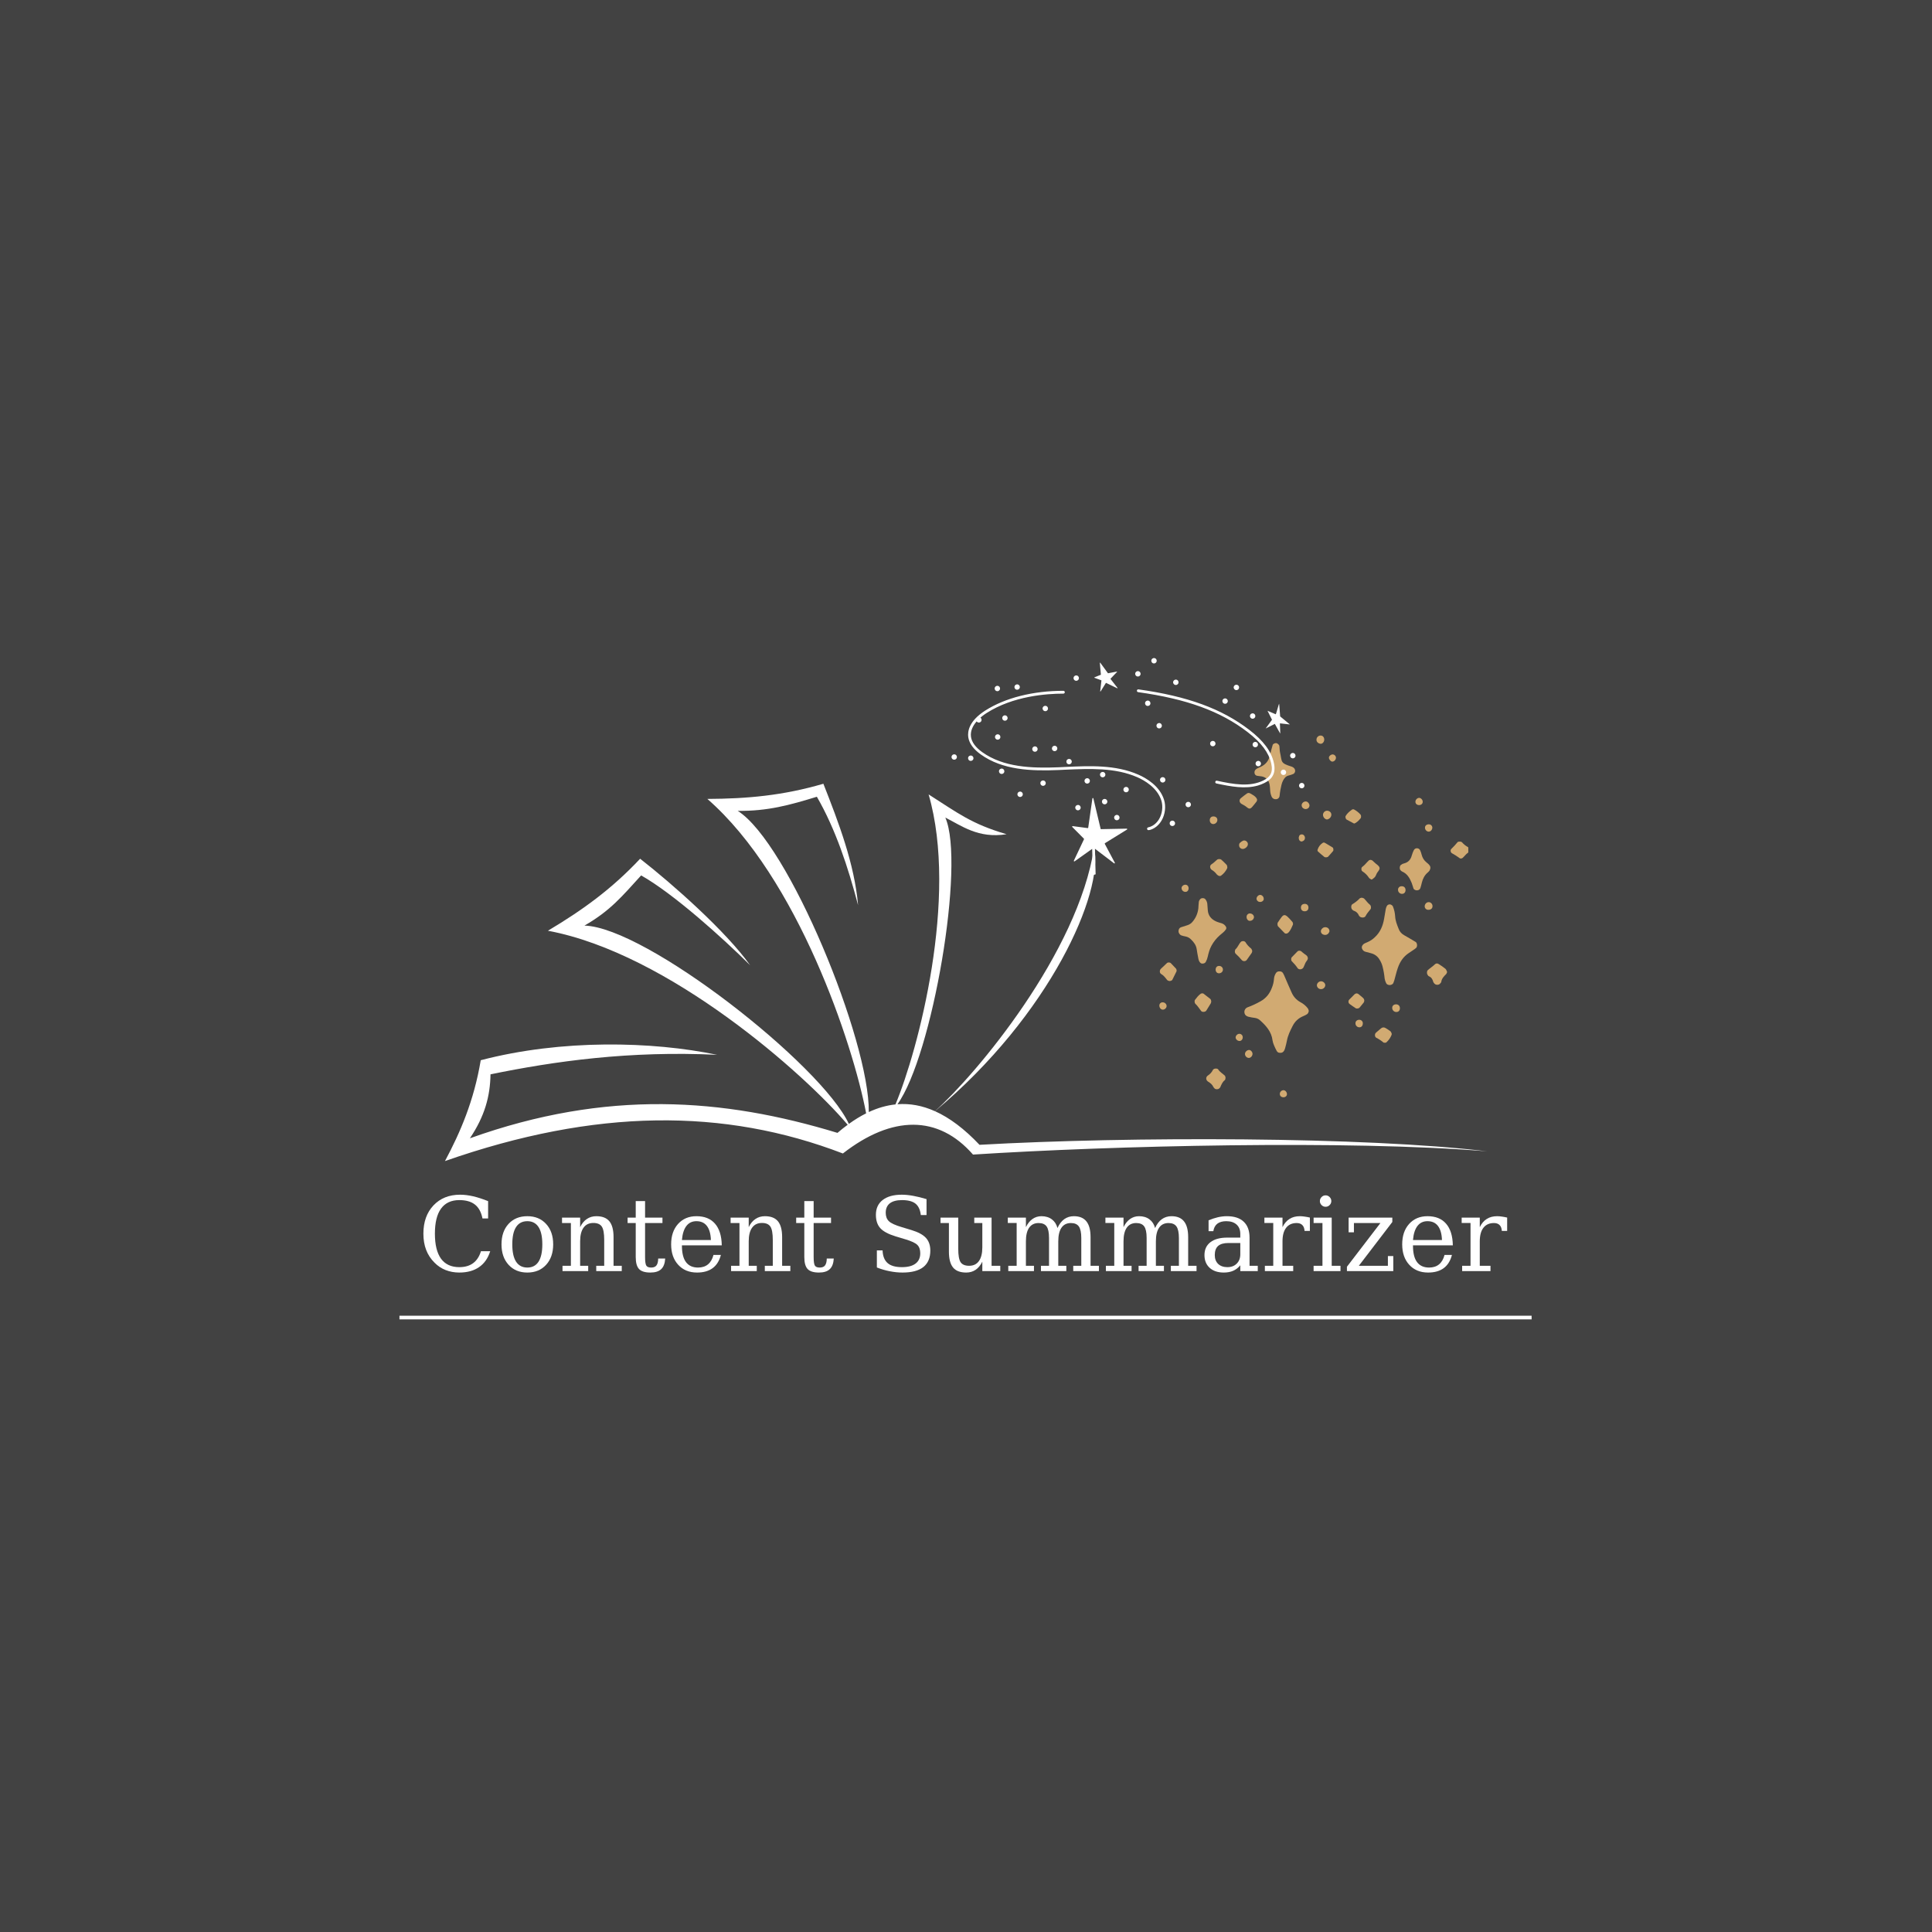 <svg xmlns="http://www.w3.org/2000/svg" xmlns:xlink="http://www.w3.org/1999/xlink" width="500" zoomAndPan="magnify" viewBox="0 0 375 375" height="500" preserveAspectRatio="xMidYMid meet" version="1.0"><defs><g/><clipPath id="ff45c58b0f"><path d="M 86.371 152.082 L 288.871 152.082 L 288.871 225.582 L 86.371 225.582 Z M 86.371 152.082 " clip-rule="nonzero"/></clipPath><clipPath id="702be6e1e2"><path d="M 281 163 L 284.996 163 L 284.996 167 L 281 167 Z M 281 163 " clip-rule="nonzero"/></clipPath><clipPath id="82da109f7e"><path d="M 255 142.758 L 258 142.758 L 258 145 L 255 145 Z M 255 142.758 " clip-rule="nonzero"/></clipPath><clipPath id="e9bb934889"><path d="M 184 127 L 254 127 L 254 176 L 184 176 Z M 184 127 " clip-rule="nonzero"/></clipPath><clipPath id="4f2decf99b"><path d="M 181.66 136.465 L 244.375 118.465 L 255.551 157.391 L 192.832 175.395 Z M 181.66 136.465 " clip-rule="nonzero"/></clipPath><clipPath id="2d2ad253c9"><path d="M 244.039 118.559 L 181.32 136.562 L 197.875 194.234 L 260.594 176.23 Z M 244.039 118.559 " clip-rule="nonzero"/></clipPath><clipPath id="787ba293d2"><path d="M 77.535 255.34 L 297.285 255.34 L 297.285 256.09 L 77.535 256.09 Z M 77.535 255.34 " clip-rule="nonzero"/></clipPath></defs><rect x="-37.5" width="450" fill="#ffffff" y="-37.5" height="450" fill-opacity="1"/><rect x="-37.5" width="450" fill="#424242" y="-37.5" height="450" fill-opacity="1"/><g clip-path="url(#ff45c58b0f)"><path fill="#ffffff" d="M 190.121 222.207 C 187.18 219.098 184.309 216.953 181.484 215.684 C 203.867 196.957 214.285 173.23 212.371 164.484 C 209.242 184.945 189.531 208.492 181.469 215.68 C 179.02 214.582 176.598 214.148 174.195 214.332 C 180.953 204.973 187.387 167.629 183.488 158.691 C 186.613 160.254 189.871 162.805 195.375 161.922 C 188.559 159.918 185.996 157.859 180.242 154.195 C 186.043 174.18 178.223 203.844 173.809 214.367 C 172.078 214.551 170.355 215.047 168.633 215.848 C 168.801 202.012 153.039 163.566 143.188 157.387 C 149.012 157.457 153.289 156.262 158.551 154.648 C 162.164 160.895 164.621 168.328 166.551 175.695 C 165.848 167.645 162.762 159.613 159.816 152.125 C 152.027 154.406 145.082 155.035 137.297 155.07 C 154.863 170.395 165.586 202.758 168.117 216.098 C 167 216.656 165.883 217.34 164.766 218.148 C 159.398 206.637 125.418 179.988 113.441 179.656 C 118.492 176.758 120.734 173.98 124.445 169.918 C 130.727 173.461 140.199 181.988 145.602 187.352 C 140.91 180.773 130.594 171.633 124.25 166.68 C 118.699 172.598 113.039 176.668 106.348 180.656 C 129.836 185.039 156.227 208.5 164.535 218.316 C 163.875 218.801 163.215 219.32 162.551 219.891 C 140.418 213.148 117.832 211.41 91.207 220.941 C 94.082 216.664 95.137 212.805 95.207 208.527 C 107.691 205.965 122.211 203.93 139.191 204.738 C 126.59 202.105 109 201.688 93.312 205.789 C 91.996 213.648 89.367 219.75 86.367 225.363 C 115.598 215.129 140.547 215.043 163.602 223.891 C 173.145 216.453 182.125 216.383 188.859 224.102 C 215.938 222.371 261.535 221.25 288.613 223.469 C 265.031 220.629 219.312 220.559 190.121 222.207 Z M 190.121 222.207 " fill-opacity="1" fill-rule="evenodd"/></g><path fill="#d1aa72" d="M 254.035 196.207 C 253.988 196.5 253.895 196.73 253.672 196.871 C 253.465 197.004 253.242 197.117 253.012 197.211 C 252.039 197.598 251.324 198.262 250.867 199.203 C 250.41 200.094 249.977 200.988 249.793 201.988 C 249.703 202.477 249.57 202.957 249.441 203.441 C 249.398 203.625 249.328 203.797 249.23 203.957 C 249.051 204.254 248.785 204.387 248.441 204.355 C 248.168 204.355 247.957 204.238 247.816 204.004 C 247.605 203.621 247.418 203.227 247.258 202.824 C 247.133 202.535 247.047 202.234 246.996 201.926 C 246.793 200.25 245.75 199.105 244.578 198.043 C 244.293 197.785 243.957 197.629 243.574 197.578 C 243.145 197.523 242.715 197.445 242.293 197.344 C 241.918 197.242 241.621 197.012 241.551 196.59 C 241.508 196.367 241.543 196.152 241.652 195.953 C 241.762 195.758 241.922 195.613 242.133 195.527 C 243.012 195.203 243.859 194.812 244.676 194.348 C 245.773 193.738 246.473 192.824 246.891 191.676 C 247.105 191.148 247.234 190.598 247.277 190.031 C 247.301 189.652 247.41 189.297 247.602 188.965 C 247.766 188.656 248.023 188.516 248.375 188.543 C 248.645 188.531 248.859 188.637 249.016 188.859 C 249.172 189.129 249.305 189.41 249.418 189.699 C 249.844 190.672 250.246 191.652 250.691 192.617 C 251.051 193.453 251.629 194.09 252.422 194.527 C 252.984 194.82 253.461 195.219 253.848 195.723 C 253.953 195.867 253.984 196.062 254.035 196.207 Z M 254.035 196.207 " fill-opacity="1" fill-rule="nonzero"/><path fill="#d1aa72" d="M 269.684 191.199 C 269.402 191.164 269.16 191.066 269.051 190.828 C 268.906 190.551 268.812 190.254 268.762 189.945 C 268.684 189.137 268.543 188.336 268.34 187.547 C 268.227 187.125 268.055 186.727 267.824 186.352 C 267.441 185.656 266.863 185.211 266.094 185.016 C 265.734 184.914 265.371 184.824 265.008 184.727 C 264.758 184.652 264.57 184.5 264.441 184.273 C 264.352 184.141 264.312 183.992 264.324 183.832 C 264.336 183.672 264.398 183.535 264.508 183.414 C 264.586 183.316 264.676 183.234 264.781 183.164 C 265 183.047 265.23 182.953 265.461 182.855 C 265.98 182.629 266.441 182.316 266.848 181.922 C 267.918 180.938 268.422 179.695 268.66 178.305 C 268.762 177.688 268.859 177.07 268.973 176.457 C 269.008 176.273 269.066 176.098 269.148 175.926 C 269.266 175.676 269.461 175.547 269.738 175.535 C 269.926 175.516 270.273 175.734 270.348 175.902 C 270.613 176.543 270.762 177.211 270.801 177.902 C 270.852 178.738 271.156 179.48 271.457 180.238 C 271.648 180.793 272.004 181.215 272.512 181.504 C 273.277 181.93 274.023 182.383 274.773 182.828 C 275.102 183.023 275.148 183.762 274.855 184.004 C 274.762 184.086 274.664 184.164 274.562 184.234 C 274.203 184.48 273.84 184.727 273.477 184.965 C 272.375 185.68 271.707 186.715 271.297 187.93 C 271.035 188.695 270.859 189.492 270.637 190.273 C 270.586 190.453 270.52 190.621 270.449 190.801 C 270.355 191.043 270 191.219 269.684 191.199 Z M 269.684 191.199 " fill-opacity="1" fill-rule="nonzero"/><path fill="#d1aa72" d="M 233.242 187.023 C 233.047 186.988 232.84 186.766 232.715 186.469 C 232.648 186.293 232.602 186.113 232.574 185.93 C 232.473 185.379 232.359 184.832 232.285 184.277 C 232.18 183.488 231.75 182.898 231.199 182.367 C 230.891 182.039 230.512 181.836 230.07 181.758 C 229.824 181.715 229.586 181.656 229.348 181.578 C 229.164 181.516 229.02 181.406 228.91 181.25 C 228.801 181.09 228.746 180.914 228.75 180.723 C 228.75 180.383 228.938 180.074 229.219 179.984 C 229.633 179.848 230.047 179.719 230.465 179.586 C 230.895 179.453 231.246 179.207 231.523 178.852 C 232.133 178.105 232.488 177.258 232.598 176.305 C 232.641 175.871 232.633 175.43 232.695 175.004 C 232.742 174.816 232.828 174.656 232.961 174.52 C 233.184 174.25 233.758 174.273 233.961 174.543 C 234.164 174.793 234.289 175.074 234.332 175.391 C 234.379 175.824 234.398 176.258 234.434 176.695 C 234.516 177.73 235.102 178.41 236.008 178.832 C 236.398 179.016 236.828 179.109 237.242 179.254 C 237.539 179.375 237.773 179.574 237.941 179.852 C 238.047 180.02 238.055 180.191 237.965 180.371 C 237.656 180.855 237.18 181.172 236.762 181.539 C 236.102 182.121 235.559 182.797 235.141 183.574 C 234.781 184.238 234.582 184.957 234.422 185.688 C 234.344 186.055 234.211 186.402 234.027 186.73 C 233.895 186.938 233.621 187.082 233.242 187.023 Z M 233.242 187.023 " fill-opacity="1" fill-rule="nonzero"/><path fill="#d1aa72" d="M 247.695 155.129 C 247.504 155.148 247.324 155.109 247.156 155.008 C 246.992 154.906 246.875 154.766 246.805 154.586 C 246.656 154.238 246.57 153.875 246.543 153.496 C 246.508 153.062 246.504 152.617 246.41 152.191 C 246.227 151.398 245.738 150.863 244.906 150.703 C 244.602 150.648 244.289 150.629 243.98 150.578 C 243.711 150.508 243.551 150.336 243.504 150.059 C 243.461 149.793 243.531 149.566 243.719 149.375 C 243.809 149.285 243.91 149.215 244.02 149.156 C 244.242 149.039 244.473 148.945 244.699 148.84 C 245.68 148.391 246.266 147.637 246.5 146.586 C 246.648 145.918 246.84 145.254 247.027 144.594 C 247.094 144.359 247.551 144.16 247.828 144.262 C 247.996 144.336 248.137 144.449 248.246 144.598 C 248.312 144.711 248.344 144.828 248.344 144.957 C 248.387 145.328 248.375 145.711 248.461 146.074 C 248.875 147.883 248.434 148.105 250.723 148.805 C 250.84 148.848 250.945 148.906 251.047 148.98 C 251.266 149.137 251.379 149.352 251.387 149.617 C 251.406 149.84 251.227 150.152 251.027 150.227 C 250.742 150.348 250.445 150.449 250.145 150.523 C 249.602 150.641 249.305 151.016 249.055 151.473 C 248.75 152.039 248.668 152.66 248.535 153.27 C 248.441 153.695 248.418 154.137 248.355 154.566 C 248.32 154.727 248.242 154.855 248.121 154.961 C 247.996 155.062 247.855 155.121 247.695 155.129 Z M 247.695 155.129 " fill-opacity="1" fill-rule="nonzero"/><path fill="#d1aa72" d="M 277.598 168.676 C 277.57 168.785 277.527 168.887 277.473 168.984 C 277.359 169.133 277.23 169.266 277.086 169.387 C 276.492 169.895 276.176 170.555 275.984 171.293 C 275.895 171.656 275.816 172.023 275.695 172.371 C 275.594 172.629 275.406 172.773 275.133 172.805 C 274.801 172.859 274.445 172.695 274.352 172.434 C 274.23 172.086 274.141 171.719 274.004 171.371 C 273.625 170.438 273.141 169.574 272.137 169.156 C 272.027 169.094 271.934 169.016 271.852 168.922 C 271.621 168.715 271.648 168.086 271.898 167.898 C 271.996 167.82 272.098 167.754 272.207 167.691 C 272.316 167.641 272.434 167.602 272.555 167.578 C 273.363 167.375 273.809 166.836 274.023 166.051 C 274.125 165.695 274.258 165.348 274.422 165.016 C 274.551 164.77 274.754 164.648 275.027 164.648 C 275.301 164.648 275.504 164.77 275.633 165.016 C 275.766 165.293 275.867 165.586 275.938 165.887 C 276.09 166.512 276.414 167.023 276.918 167.422 C 277.121 167.57 277.301 167.742 277.457 167.934 C 277.637 168.156 277.684 168.402 277.598 168.676 Z M 277.598 168.676 " fill-opacity="1" fill-rule="nonzero"/><path fill="#d1aa72" d="M 280.887 188.672 C 280.809 188.844 280.785 188.984 280.707 189.062 C 280.27 189.5 279.836 189.926 279.75 190.582 C 279.738 190.691 279.625 190.789 279.551 190.887 C 279.297 191.23 278.672 191.238 278.406 190.895 C 278.32 190.809 278.25 190.707 278.199 190.594 C 278.07 190.09 277.832 189.684 277.32 189.477 C 277.223 189.434 277.156 189.301 277.09 189.199 C 276.926 188.98 276.934 188.5 277.113 188.328 C 277.555 187.906 278.09 187.602 278.523 187.16 C 278.746 186.973 278.98 186.953 279.227 187.109 C 279.699 187.395 280.148 187.711 280.578 188.062 C 280.742 188.211 280.797 188.492 280.887 188.672 Z M 280.887 188.672 " fill-opacity="1" fill-rule="nonzero"/><path fill="#d1aa72" d="M 237.879 209.172 C 237.844 209.312 237.855 209.562 237.742 209.648 C 237.273 210.008 237.074 210.512 236.859 211.023 C 236.797 211.129 236.711 211.219 236.613 211.289 C 236.41 211.473 235.926 211.465 235.758 211.273 C 235.668 211.191 235.59 211.098 235.523 210.992 C 235.312 210.52 234.949 210.223 234.512 209.957 C 234.02 209.656 233.988 209.051 234.477 208.738 C 234.898 208.465 235.215 208.105 235.434 207.652 C 235.469 207.602 235.512 207.559 235.562 207.523 C 235.68 207.406 236.129 207.363 236.27 207.449 C 236.324 207.48 236.398 207.492 236.426 207.539 C 236.754 208.078 237.312 208.371 237.75 208.789 C 237.824 208.863 237.824 209.012 237.879 209.172 Z M 237.879 209.172 " fill-opacity="1" fill-rule="nonzero"/><path fill="#d1aa72" d="M 264.316 174.238 C 264.449 174.289 264.664 174.305 264.781 174.418 C 265.168 174.812 265.473 175.277 265.918 175.625 C 266.137 175.801 266.172 176.285 266.008 176.488 C 265.664 176.918 265.297 177.32 265.047 177.824 C 264.875 178.176 264.156 178.168 263.895 177.867 C 263.848 177.824 263.809 177.777 263.777 177.727 C 263.582 177.234 263.23 176.91 262.727 176.754 C 262.613 176.695 262.52 176.617 262.441 176.52 C 262.207 176.285 262.223 175.66 262.492 175.508 C 263.027 175.195 263.504 174.816 263.93 174.371 C 264 174.293 264.152 174.289 264.316 174.238 Z M 264.316 174.238 " fill-opacity="1" fill-rule="nonzero"/><path fill="#d1aa72" d="M 243.062 184.574 C 243.023 184.727 243.023 184.867 242.957 184.961 C 242.648 185.422 242.324 185.875 241.996 186.32 C 241.777 186.621 241.277 186.637 241.016 186.34 C 240.656 185.91 240.273 185.504 239.859 185.129 C 239.68 184.98 239.641 184.691 239.73 184.43 C 239.75 184.371 239.758 184.297 239.801 184.262 C 240.277 183.852 240.445 183.211 240.891 182.781 C 241.023 182.652 241.453 182.625 241.59 182.742 C 241.637 182.785 241.707 182.809 241.734 182.859 C 242.023 183.344 242.391 183.758 242.836 184.102 C 242.961 184.211 242.996 184.43 243.062 184.574 Z M 243.062 184.574 " fill-opacity="1" fill-rule="nonzero"/><path fill="#d1aa72" d="M 266.074 166.898 C 266.191 166.93 266.305 166.98 266.41 167.047 C 266.641 167.246 266.848 167.496 267.098 167.676 C 267.996 168.336 267.934 168.598 267.359 169.324 C 267.172 169.559 267.105 169.898 266.93 170.148 C 266.793 170.348 266.582 170.488 266.387 170.645 C 266.266 170.742 266.152 170.738 266.039 170.629 C 265.938 170.555 265.805 170.512 265.738 170.414 C 265.398 169.883 264.965 169.453 264.434 169.117 C 264.199 168.973 264.18 168.43 264.402 168.273 C 264.918 167.914 265.258 167.387 265.723 166.984 C 265.805 166.914 265.949 166.926 266.074 166.898 Z M 266.074 166.898 " fill-opacity="1" fill-rule="nonzero"/><path fill="#d1aa72" d="M 233.41 192.801 C 233.473 192.809 233.531 192.824 233.586 192.852 C 234.027 193.188 234.469 193.527 234.898 193.875 C 235.113 194.051 235.16 194.492 235.016 194.738 C 234.727 195.211 234.445 195.688 234.145 196.156 C 233.961 196.445 233.352 196.496 233.148 196.238 C 232.77 195.758 232.449 195.227 231.992 194.801 C 231.859 194.68 231.832 194.227 231.93 194.098 C 232.27 193.656 232.598 193.203 233.059 192.883 C 233.148 192.816 233.289 192.832 233.41 192.801 Z M 233.41 192.801 " fill-opacity="1" fill-rule="nonzero"/><path fill="#d1aa72" d="M 228.383 188.352 C 228.387 188.414 228.379 188.477 228.363 188.535 C 228.094 189.09 227.82 189.648 227.539 190.199 C 227.457 190.359 227.055 190.469 226.859 190.391 C 226.734 190.359 226.629 190.301 226.535 190.215 C 226.195 189.773 225.879 189.332 225.367 189.043 C 225.047 188.855 225.055 188.309 225.32 188.051 C 225.723 187.664 226.129 187.281 226.535 186.902 C 226.68 186.77 227.094 186.785 227.238 186.93 C 227.586 187.277 227.93 187.637 228.262 188.008 C 228.34 188.09 228.348 188.234 228.383 188.352 Z M 228.383 188.352 " fill-opacity="1" fill-rule="nonzero"/><path fill="#d1aa72" d="M 252.301 188.152 C 252.219 188.117 251.992 188.09 251.902 187.965 C 251.555 187.453 251.16 186.984 250.719 186.551 C 250.586 186.426 250.582 185.961 250.699 185.84 C 251.082 185.438 251.473 185.039 251.863 184.641 C 252.008 184.496 252.383 184.492 252.566 184.641 C 252.746 184.789 252.938 184.977 253.141 185.121 C 253.445 185.336 253.801 185.512 253.848 185.938 C 253.887 186.281 253.613 186.492 253.461 186.754 C 253.277 187.074 253.18 187.445 253.004 187.773 C 252.879 187.984 252.68 188.145 252.301 188.152 Z M 252.301 188.152 " fill-opacity="1" fill-rule="nonzero"/><g clip-path="url(#702be6e1e2)"><path fill="#d1aa72" d="M 283.531 166.648 C 283.469 166.641 283.41 166.621 283.355 166.594 C 282.863 166.23 282.348 165.902 281.812 165.605 C 281.551 165.457 281.477 165.004 281.68 164.797 C 282.121 164.375 282.531 163.93 282.918 163.457 C 283.004 163.352 283.262 163.355 283.441 163.355 C 283.57 163.355 283.68 163.398 283.77 163.488 C 284.094 163.859 284.469 164.164 284.898 164.406 C 285.27 164.625 285.301 165.273 284.926 165.52 C 284.5 165.801 284.25 166.23 283.867 166.539 C 283.785 166.609 283.645 166.613 283.531 166.648 Z M 283.531 166.648 " fill-opacity="1" fill-rule="nonzero"/></g><path fill="#d1aa72" d="M 238.227 168.348 C 238.219 168.422 238.203 168.5 238.18 168.57 C 237.898 169.133 237.504 169.602 236.996 169.973 C 236.812 170.066 236.637 170.055 236.465 169.945 C 236.355 169.887 236.258 169.809 236.172 169.719 C 235.914 169.367 235.598 169.074 235.219 168.852 C 234.805 168.578 234.77 167.984 235.164 167.75 C 235.598 167.488 235.918 167.109 236.305 166.816 C 236.434 166.719 236.906 166.727 237.027 166.836 C 237.391 167.172 237.758 167.5 238.09 167.867 C 238.195 167.984 238.191 168.207 238.227 168.348 Z M 238.227 168.348 " fill-opacity="1" fill-rule="nonzero"/><path fill="#d1aa72" d="M 250.977 179.297 C 250.977 179.359 250.969 179.418 250.953 179.48 C 250.699 180.039 250.484 180.629 250.02 181.066 C 249.848 181.227 249.496 181.273 249.344 181.117 C 248.91 180.684 248.48 180.238 248.059 179.789 C 247.945 179.664 247.918 179.207 248.012 179.074 C 249.203 177.328 249.184 177 250.859 178.949 C 250.938 179.039 250.938 179.18 250.977 179.297 Z M 250.977 179.297 " fill-opacity="1" fill-rule="nonzero"/><path fill="#d1aa72" d="M 244.008 155.215 C 243.98 155.332 243.98 155.465 243.918 155.555 C 243.699 155.852 243.457 156.129 243.227 156.414 C 242.711 157.059 242.508 157.113 241.898 156.594 C 241.605 156.348 241.27 156.215 240.965 156.027 C 240.539 155.766 240.477 155.23 240.836 154.941 C 241.215 154.633 241.594 154.32 241.992 154.039 C 242.219 153.879 242.449 153.871 242.691 154.012 C 243.113 154.254 243.555 154.477 243.859 154.883 C 243.922 154.984 243.973 155.098 244.008 155.215 Z M 244.008 155.215 " fill-opacity="1" fill-rule="nonzero"/><path fill="#d1aa72" d="M 270.121 200.59 C 270.133 200.672 270.133 200.754 270.121 200.836 C 269.895 201.422 269.543 201.926 269.07 202.344 C 269 202.414 268.836 202.387 268.715 202.391 C 268.648 202.398 268.59 202.383 268.535 202.348 C 268.105 201.992 267.641 201.684 267.141 201.43 C 266.816 201.266 266.793 200.691 267.07 200.445 C 267.398 200.156 267.73 199.875 268.066 199.594 C 268.348 199.379 268.641 199.363 268.945 199.547 C 269.27 199.734 269.578 199.941 269.879 200.168 C 270.004 200.277 270.059 200.477 270.121 200.59 Z M 270.121 200.59 " fill-opacity="1" fill-rule="nonzero"/><path fill="#d1aa72" d="M 257.414 166.41 C 257.297 166.387 257.145 166.41 257.062 166.336 C 256.633 165.988 256.211 165.637 255.805 165.262 C 255.723 165.152 255.703 165.039 255.746 164.91 C 255.922 164.363 256.25 163.926 256.73 163.605 C 256.84 163.531 256.953 163.516 257.078 163.551 C 257.617 163.852 258.145 164.176 258.668 164.5 C 258.816 164.59 258.867 165.051 258.746 165.191 C 258.426 165.566 258.105 165.941 257.766 166.301 C 257.688 166.375 257.531 166.375 257.414 166.41 Z M 257.414 166.41 " fill-opacity="1" fill-rule="nonzero"/><path fill="#d1aa72" d="M 263.27 192.812 C 263.387 192.844 263.535 192.84 263.621 192.906 C 263.965 193.172 264.293 193.457 264.621 193.746 C 264.73 193.863 264.793 194.004 264.805 194.164 C 264.816 194.324 264.777 194.469 264.688 194.602 C 264.422 194.945 264.145 195.277 263.863 195.609 C 263.754 195.738 263.309 195.809 263.156 195.707 C 262.746 195.434 262.332 195.156 261.938 194.859 C 261.812 194.754 261.746 194.617 261.738 194.453 C 261.727 194.293 261.777 194.148 261.887 194.027 C 262.238 193.672 262.578 193.312 262.938 192.969 C 263.039 192.898 263.152 192.848 263.27 192.812 Z M 263.27 192.812 " fill-opacity="1" fill-rule="nonzero"/><path fill="#d1aa72" d="M 262.832 159.855 C 262.34 159.594 261.852 159.336 261.367 159.074 C 261.215 158.996 261.09 158.555 261.176 158.406 C 261.484 157.859 261.961 157.473 262.457 157.121 C 262.574 157.062 262.691 157.059 262.809 157.109 C 263.297 157.371 263.727 157.711 264.094 158.125 C 264.211 158.242 264.211 158.707 264.094 158.836 C 263.73 159.246 263.383 159.668 262.832 159.855 Z M 262.832 159.855 " fill-opacity="1" fill-rule="nonzero"/><path fill="#d1aa72" d="M 242.215 163.781 C 242.215 163.906 242.195 164.023 242.152 164.141 C 242.004 164.43 241.773 164.629 241.465 164.742 C 241.133 164.844 240.855 164.758 240.633 164.488 C 240.461 164.242 240.453 163.816 240.656 163.617 C 240.832 163.441 241.027 163.297 241.25 163.188 C 241.641 162.996 242.16 163.328 242.215 163.781 Z M 242.215 163.781 " fill-opacity="1" fill-rule="nonzero"/><path fill="#d1aa72" d="M 258.414 158.07 C 258.441 158.48 258.16 158.887 257.699 159.039 C 257.578 159.074 257.461 159.062 257.348 159.008 C 257.051 158.863 256.867 158.625 256.801 158.297 C 256.766 158.074 256.816 157.871 256.953 157.688 C 257.086 157.504 257.266 157.398 257.492 157.363 C 257.961 157.316 258.387 157.637 258.414 158.07 Z M 258.414 158.07 " fill-opacity="1" fill-rule="nonzero"/><path fill="#d1aa72" d="M 258.047 180.812 C 257.988 180.957 257.91 181.09 257.812 181.211 C 257.57 181.449 257.285 181.527 256.957 181.434 C 256.438 181.316 256.176 180.746 256.566 180.293 C 256.688 180.145 256.84 180.043 257.023 179.996 C 257.207 179.945 257.387 179.957 257.566 180.023 C 257.727 180.086 257.852 180.188 257.941 180.336 C 258.031 180.484 258.066 180.641 258.047 180.812 Z M 258.047 180.812 " fill-opacity="1" fill-rule="nonzero"/><g clip-path="url(#82da109f7e)"><path fill="#d1aa72" d="M 256.324 144.367 C 255.844 144.32 255.5 143.965 255.527 143.551 C 255.535 143.324 255.621 143.137 255.785 142.984 C 255.949 142.832 256.141 142.758 256.367 142.77 C 256.789 142.77 257.09 143.184 257.027 143.672 C 256.98 144.066 256.645 144.402 256.324 144.367 Z M 256.324 144.367 " fill-opacity="1" fill-rule="nonzero"/></g><path fill="#d1aa72" d="M 253.969 176.172 C 253.965 176.602 253.707 176.863 253.27 176.879 C 252.832 176.895 252.539 176.641 252.512 176.238 C 252.473 175.734 252.781 175.422 253.297 175.441 C 253.711 175.457 253.977 175.746 253.969 176.172 Z M 253.969 176.172 " fill-opacity="1" fill-rule="nonzero"/><path fill="#d1aa72" d="M 256.418 190.465 C 256.859 190.465 257.281 190.879 257.234 191.273 C 257.207 191.496 257.102 191.676 256.926 191.812 C 256.75 191.953 256.551 192.008 256.328 191.988 C 256.141 191.973 255.977 191.898 255.84 191.766 C 255.707 191.637 255.629 191.477 255.609 191.285 C 255.582 190.863 255.973 190.469 256.418 190.465 Z M 256.418 190.465 " fill-opacity="1" fill-rule="nonzero"/><path fill="#d1aa72" d="M 235.465 158.469 C 235.883 158.441 236.234 158.68 236.281 159.02 C 236.312 159.238 236.266 159.434 236.137 159.613 C 236.004 159.793 235.832 159.902 235.613 159.941 C 235.164 160.012 234.809 159.68 234.816 159.188 C 234.816 158.777 235.074 158.492 235.465 158.469 Z M 235.465 158.469 " fill-opacity="1" fill-rule="nonzero"/><path fill="#d1aa72" d="M 270.969 194.941 C 271.449 194.941 271.746 195.266 271.719 195.77 C 271.695 196.184 271.402 196.453 271.004 196.426 C 270.777 196.422 270.59 196.34 270.438 196.172 C 270.281 196.008 270.215 195.812 270.23 195.586 C 270.234 195.211 270.539 194.945 270.969 194.941 Z M 270.969 194.941 " fill-opacity="1" fill-rule="nonzero"/><path fill="#d1aa72" d="M 264.523 198.637 C 264.523 199.078 264.277 199.387 263.902 199.398 C 263.793 199.406 263.688 199.391 263.586 199.352 C 263.484 199.312 263.395 199.254 263.32 199.176 C 263.242 199.102 263.184 199.012 263.145 198.91 C 263.105 198.809 263.09 198.703 263.094 198.594 C 263.094 198.219 263.418 197.934 263.828 197.941 C 264.023 197.938 264.188 198 264.328 198.137 C 264.465 198.277 264.531 198.441 264.523 198.637 Z M 264.523 198.637 " fill-opacity="1" fill-rule="nonzero"/><path fill="#d1aa72" d="M 243.113 204.531 C 243.125 204.973 242.73 205.387 242.332 205.34 C 242.145 205.316 241.988 205.234 241.863 205.098 C 241.734 204.961 241.664 204.801 241.652 204.613 C 241.629 204.203 242.016 203.809 242.449 203.797 C 242.762 203.797 243.102 204.168 243.113 204.531 Z M 243.113 204.531 " fill-opacity="1" fill-rule="nonzero"/><path fill="#d1aa72" d="M 254.176 156.316 C 254.164 156.434 254.137 156.547 254.09 156.656 C 253.996 156.816 253.863 156.93 253.684 156.992 C 253.508 157.059 253.332 157.055 253.156 156.992 C 252.84 156.871 252.672 156.645 252.645 156.305 C 252.625 156.051 252.859 155.723 253.145 155.617 C 253.379 155.535 253.621 155.527 253.828 155.703 C 254.02 155.863 254.137 156.066 254.176 156.316 Z M 254.176 156.316 " fill-opacity="1" fill-rule="nonzero"/><path fill="#d1aa72" d="M 272.816 172.75 C 272.828 173.156 272.559 173.477 272.195 173.492 C 271.973 173.512 271.781 173.445 271.613 173.297 C 271.449 173.148 271.363 172.965 271.355 172.742 C 271.34 172.555 271.395 172.387 271.523 172.246 C 271.648 172.102 271.805 172.027 271.996 172.023 C 272.484 171.98 272.809 172.27 272.816 172.75 Z M 272.816 172.75 " fill-opacity="1" fill-rule="nonzero"/><path fill="#d1aa72" d="M 278.008 160.738 C 277.934 161.215 277.531 161.516 277.121 161.391 C 276.945 161.332 276.809 161.227 276.707 161.066 C 276.609 160.91 276.57 160.738 276.594 160.551 C 276.637 160.207 276.988 159.969 277.398 160.004 C 277.586 160.016 277.742 160.094 277.863 160.238 C 277.984 160.387 278.031 160.551 278.008 160.738 Z M 278.008 160.738 " fill-opacity="1" fill-rule="nonzero"/><path fill="#d1aa72" d="M 236.539 188.914 C 236.172 188.887 235.93 188.562 235.957 188.145 C 235.984 187.727 236.266 187.461 236.656 187.488 C 236.848 187.488 237.008 187.555 237.148 187.688 C 237.285 187.816 237.359 187.977 237.367 188.164 C 237.387 188.602 237.008 188.949 236.539 188.914 Z M 236.539 188.914 " fill-opacity="1" fill-rule="nonzero"/><path fill="#d1aa72" d="M 242.691 177.305 C 243.164 177.359 243.484 177.77 243.371 178.184 C 243.312 178.359 243.203 178.5 243.047 178.602 C 242.891 178.707 242.719 178.75 242.531 178.738 C 242.188 178.699 241.938 178.344 241.961 177.93 C 241.969 177.738 242.043 177.578 242.188 177.453 C 242.332 177.328 242.5 177.277 242.691 177.305 Z M 242.691 177.305 " fill-opacity="1" fill-rule="nonzero"/><path fill="#d1aa72" d="M 277.203 176.594 C 277.012 176.594 276.848 176.52 276.719 176.383 C 276.586 176.242 276.523 176.074 276.531 175.883 C 276.566 175.41 276.945 175.066 277.379 175.105 C 277.57 175.133 277.727 175.215 277.855 175.359 C 277.98 175.5 278.047 175.668 278.047 175.859 C 278.078 176.309 277.723 176.621 277.203 176.594 Z M 277.203 176.594 " fill-opacity="1" fill-rule="nonzero"/><path fill="#d1aa72" d="M 240.672 202.051 C 240.484 202.066 240.312 202.023 240.16 201.918 C 240.004 201.809 239.898 201.664 239.848 201.484 C 239.766 201.168 240.051 200.766 240.418 200.676 C 240.605 200.637 240.777 200.672 240.934 200.781 C 241.09 200.891 241.184 201.043 241.207 201.23 C 241.266 201.629 241.02 202.004 240.672 202.051 Z M 240.672 202.051 " fill-opacity="1" fill-rule="nonzero"/><path fill="#d1aa72" d="M 249.793 212.285 C 249.84 212.66 249.559 212.965 249.137 212.984 C 248.793 212.996 248.5 212.805 248.438 212.527 C 248.406 212.422 248.402 212.316 248.422 212.211 C 248.441 212.105 248.48 212.008 248.539 211.922 C 248.602 211.832 248.68 211.762 248.77 211.707 C 248.863 211.652 248.965 211.621 249.07 211.609 C 249.418 211.582 249.742 211.891 249.793 212.285 Z M 249.793 212.285 " fill-opacity="1" fill-rule="nonzero"/><path fill="#d1aa72" d="M 245.293 174.531 C 245.254 174.871 244.879 175.117 244.469 175.062 C 244.316 175.043 244.184 174.977 244.074 174.863 C 243.965 174.754 243.902 174.617 243.887 174.465 C 243.883 174.027 244.34 173.613 244.719 173.711 C 244.898 173.762 245.043 173.863 245.152 174.02 C 245.258 174.172 245.305 174.344 245.293 174.531 Z M 245.293 174.531 " fill-opacity="1" fill-rule="nonzero"/><path fill="#d1aa72" d="M 230.035 171.723 C 230.414 171.699 230.699 171.988 230.707 172.41 C 230.715 172.758 230.516 173.047 230.234 173.094 C 230.129 173.117 230.023 173.117 229.918 173.094 C 229.816 173.07 229.719 173.027 229.633 172.961 C 229.547 172.898 229.48 172.82 229.43 172.727 C 229.375 172.629 229.348 172.531 229.34 172.422 C 229.316 172.078 229.645 171.75 230.035 171.723 Z M 230.035 171.723 " fill-opacity="1" fill-rule="nonzero"/><path fill="#d1aa72" d="M 275.496 156.266 C 275.066 156.289 274.738 156.02 274.734 155.645 C 274.73 155.453 274.793 155.281 274.918 155.137 C 275.043 154.988 275.199 154.902 275.391 154.871 C 275.73 154.828 276.09 155.145 276.145 155.535 C 276.199 155.93 275.914 156.242 275.496 156.266 Z M 275.496 156.266 " fill-opacity="1" fill-rule="nonzero"/><path fill="#d1aa72" d="M 226.438 195.25 C 226.453 195.605 226.102 195.965 225.73 195.973 C 225.359 195.98 225.066 195.668 225.031 195.246 C 225.02 195.152 225.027 195.062 225.059 194.973 C 225.086 194.883 225.137 194.805 225.199 194.738 C 225.266 194.668 225.344 194.621 225.434 194.586 C 225.52 194.555 225.609 194.543 225.703 194.555 C 225.898 194.559 226.066 194.625 226.207 194.758 C 226.348 194.891 226.426 195.055 226.438 195.25 Z M 226.438 195.25 " fill-opacity="1" fill-rule="nonzero"/><path fill="#d1aa72" d="M 259.312 147 C 259.344 147.441 258.961 147.863 258.562 147.824 C 258.266 147.797 257.93 147.375 257.941 147.043 C 257.953 146.738 258.352 146.418 258.715 146.43 C 258.867 146.449 258.996 146.512 259.109 146.617 C 259.219 146.723 259.285 146.852 259.312 147 Z M 259.312 147 " fill-opacity="1" fill-rule="nonzero"/><path fill="#d1aa72" d="M 252.078 162.598 C 252.098 162.48 252.129 162.367 252.168 162.254 C 252.316 161.922 252.824 161.848 253.074 162.117 C 253.207 162.25 253.277 162.406 253.289 162.594 C 253.297 162.781 253.246 162.945 253.129 163.09 C 253 163.219 252.848 163.301 252.672 163.332 C 252.469 163.379 252.195 163.16 252.133 162.949 C 252.105 162.832 252.086 162.715 252.078 162.598 Z M 252.078 162.598 " fill-opacity="1" fill-rule="nonzero"/><g clip-path="url(#e9bb934889)"><g clip-path="url(#4f2decf99b)"><g clip-path="url(#2d2ad253c9)"><path fill="#ffffff" d="M 248.477 139.055 C 248.457 138.996 248.312 136.531 248.266 136.594 C 248.215 136.641 247.676 138.676 247.617 138.641 C 247.551 138.629 246.023 137.961 246.023 137.961 L 246.895 139.703 L 245.664 141.402 L 247.445 140.508 C 247.445 140.508 248.52 142.449 248.5 142.391 C 248.484 142.328 248.43 140.402 248.43 140.402 L 250.371 140.617 Z M 216.809 130.426 L 215.562 131.73 C 215.551 131.75 215.539 131.77 215.562 131.797 L 216.914 133.527 C 216.941 133.57 216.902 133.609 216.852 133.594 L 214.707 132.555 C 214.688 132.547 214.656 132.555 214.645 132.574 L 213.633 134.195 C 213.613 134.234 213.547 134.223 213.547 134.172 L 213.785 132.098 C 213.797 132.078 213.773 132.051 213.754 132.043 L 212.426 131.555 C 212.387 131.535 212.391 131.484 212.418 131.477 L 213.645 130.98 C 213.656 130.977 213.668 130.957 213.68 130.938 L 213.477 128.668 C 213.48 128.617 213.539 128.602 213.566 128.641 L 215.043 130.66 C 215.051 130.676 215.066 130.684 215.082 130.68 C 215.266 130.645 216.363 130.441 216.758 130.359 C 216.812 130.328 216.844 130.383 216.809 130.426 Z M 222.969 161.125 C 222.816 161.152 222.68 161.062 222.652 160.91 C 222.625 160.758 222.715 160.617 222.867 160.59 C 223.715 160.41 224.465 159.844 224.977 158.988 C 225.602 157.926 225.77 156.547 225.426 155.406 C 224.641 152.902 222.16 151.477 220.746 150.855 C 216.445 148.973 211.531 149.195 206.785 149.398 C 206.359 149.426 205.93 149.438 205.504 149.461 C 200.137 149.688 194.598 149.477 190.348 146.422 C 188.93 145.402 188.109 144.27 187.938 143.066 C 187.797 142.016 188.027 139.957 191.262 137.902 C 195.133 135.441 200.527 134.086 206.406 134.086 C 206.551 134.094 206.68 134.199 206.676 134.363 C 206.672 134.508 206.547 134.641 206.402 134.633 C 203.043 134.633 196.66 135.117 191.539 138.371 C 190.504 139.02 188.168 140.785 188.465 142.996 C 188.605 144.047 189.34 145.043 190.641 145.984 C 194.75 148.934 200.188 149.141 205.461 148.93 C 205.891 148.918 206.316 148.891 206.746 148.867 C 211.547 148.645 216.527 148.418 220.957 150.359 C 222.465 151.02 225.098 152.527 225.941 155.242 C 226.34 156.523 226.16 158.07 225.457 159.27 C 224.918 160.18 224.137 160.82 223.23 161.082 C 223.137 161.09 223.059 161.098 222.969 161.125 Z M 236.098 152.07 C 235.945 152.035 235.855 151.898 235.891 151.742 C 235.93 151.59 236.062 151.5 236.219 151.539 C 239.457 152.246 242.582 152.777 245.203 151.496 C 245.891 151.152 246.344 150.766 246.598 150.309 C 246.895 149.773 246.945 149.055 246.742 148.18 C 246.262 146.066 244.809 144.141 242.148 142.09 C 236.891 138.043 230.344 135.664 220.906 134.344 C 220.754 134.32 220.652 134.191 220.672 134.039 C 220.695 133.887 220.824 133.785 220.977 133.809 C 230.5 135.137 237.121 137.559 242.477 141.66 C 245.234 143.777 246.754 145.816 247.254 148.062 C 247.477 149.062 247.414 149.914 247.039 150.566 C 246.738 151.137 246.195 151.598 245.406 151.984 C 245 152.184 244.582 152.352 244.148 152.473 C 241.703 153.176 238.941 152.684 236.098 152.07 Z M 212.922 189.633 C 212.777 189.641 212.648 189.516 212.637 189.375 L 211.953 163.32 C 211.945 163.18 212.07 163.047 212.211 163.039 C 212.352 163.031 212.484 163.152 212.492 163.297 L 213.176 189.348 C 213.18 189.477 213.098 189.582 212.98 189.613 C 212.969 189.633 212.938 189.641 212.922 189.633 Z M 213.711 160.938 L 218.695 160.84 C 218.793 160.844 218.832 160.977 218.746 161.02 L 214.477 163.656 C 214.438 163.688 214.418 163.738 214.438 163.797 L 216.383 167.449 C 216.43 167.547 216.328 167.641 216.242 167.57 L 212.336 164.594 C 212.297 164.574 212.25 164.57 212.223 164.594 L 208.582 167.184 C 208.5 167.238 208.395 167.156 208.434 167.062 L 210.402 162.898 C 210.426 162.859 210.41 162.816 210.387 162.793 L 208.129 160.516 C 208.062 160.453 208.125 160.34 208.211 160.348 L 211.117 160.734 C 211.164 160.738 211.219 160.707 211.223 160.656 L 212.035 154.977 C 212.051 154.875 212.211 154.863 212.223 154.973 L 213.633 160.879 C 213.625 160.914 213.664 160.938 213.711 160.938 Z M 222.633 136 C 222.914 135.918 223.203 136.078 223.281 136.359 C 223.363 136.641 223.207 136.926 222.922 137.008 C 222.641 137.09 222.355 136.93 222.273 136.648 C 222.191 136.367 222.352 136.078 222.633 136 Z M 202.75 137.016 C 203.031 136.934 203.316 137.094 203.398 137.375 C 203.48 137.656 203.32 137.945 203.039 138.023 C 202.758 138.105 202.469 137.949 202.391 137.664 C 202.293 137.387 202.465 137.098 202.75 137.016 Z M 210.879 151.066 C 211.16 150.988 211.449 151.145 211.527 151.43 C 211.609 151.711 211.449 151.996 211.168 152.078 C 210.887 152.16 210.602 152 210.52 151.719 C 210.438 151.434 210.598 151.148 210.879 151.066 Z M 216.633 158.188 C 216.914 158.105 217.203 158.266 217.281 158.547 C 217.363 158.828 217.203 159.117 216.922 159.195 C 216.641 159.277 216.355 159.117 216.273 158.836 C 216.191 158.555 216.352 158.27 216.633 158.188 Z M 230.492 155.656 C 230.773 155.574 231.062 155.734 231.141 156.016 C 231.223 156.297 231.066 156.582 230.781 156.664 C 230.5 156.746 230.215 156.586 230.133 156.305 C 230.051 156.023 230.211 155.734 230.492 155.656 Z M 227.41 159.301 C 227.695 159.223 227.98 159.379 228.062 159.664 C 228.141 159.945 227.984 160.23 227.699 160.312 C 227.418 160.395 227.133 160.234 227.051 159.953 C 226.973 159.672 227.129 159.383 227.41 159.301 Z M 225.535 150.859 C 225.816 150.781 226.102 150.938 226.184 151.223 C 226.266 151.504 226.105 151.789 225.824 151.871 C 225.543 151.953 225.254 151.793 225.176 151.512 C 225.094 151.23 225.254 150.941 225.535 150.859 Z M 213.887 149.852 C 214.168 149.77 214.457 149.93 214.535 150.211 C 214.617 150.492 214.457 150.781 214.176 150.859 C 213.895 150.941 213.609 150.781 213.527 150.5 C 213.445 150.219 213.605 149.934 213.887 149.852 Z M 194.91 138.863 C 195.191 138.785 195.477 138.941 195.559 139.223 C 195.641 139.508 195.48 139.793 195.199 139.875 C 194.918 139.953 194.629 139.797 194.551 139.516 C 194.469 139.23 194.641 138.941 194.91 138.863 Z M 208.75 131.117 C 209.031 131.035 209.32 131.195 209.398 131.477 C 209.48 131.758 209.32 132.043 209.039 132.125 C 208.758 132.207 208.473 132.047 208.391 131.766 C 208.309 131.484 208.469 131.199 208.75 131.117 Z M 197.281 132.852 C 197.562 132.77 197.848 132.93 197.93 133.211 C 198.012 133.492 197.852 133.777 197.57 133.859 C 197.289 133.941 197 133.781 196.922 133.5 C 196.84 133.219 197.012 132.926 197.281 132.852 Z M 194.277 149.199 C 194.559 149.117 194.848 149.277 194.926 149.559 C 195.008 149.84 194.848 150.129 194.566 150.207 C 194.285 150.289 194 150.129 193.918 149.848 C 193.836 149.566 193.996 149.281 194.277 149.199 Z M 204.559 144.77 C 204.84 144.688 205.125 144.848 205.207 145.129 C 205.289 145.41 205.129 145.699 204.848 145.781 C 204.566 145.859 204.277 145.703 204.195 145.418 C 204.121 145.152 204.273 144.852 204.559 144.77 Z M 185.066 146.43 C 185.348 146.348 185.633 146.508 185.715 146.789 C 185.797 147.07 185.637 147.359 185.355 147.438 C 185.074 147.52 184.785 147.359 184.707 147.078 C 184.629 146.812 184.781 146.512 185.066 146.43 Z M 243.504 144.016 C 243.789 143.934 244.074 144.094 244.156 144.375 C 244.234 144.656 244.078 144.945 243.797 145.023 C 243.512 145.105 243.227 144.945 243.145 144.664 C 243.066 144.383 243.223 144.098 243.504 144.016 Z M 252.523 151.98 C 252.805 151.902 253.094 152.059 253.172 152.34 C 253.254 152.625 253.094 152.91 252.812 152.992 C 252.531 153.07 252.246 152.914 252.164 152.633 C 252.082 152.348 252.242 152.062 252.523 151.98 Z M 244.082 147.707 C 244.363 147.625 244.652 147.785 244.73 148.066 C 244.812 148.348 244.656 148.633 244.371 148.715 C 244.09 148.797 243.805 148.637 243.723 148.355 C 243.641 148.074 243.801 147.785 244.082 147.707 Z M 250.789 146.164 C 251.07 146.086 251.359 146.242 251.438 146.527 C 251.52 146.809 251.359 147.094 251.078 147.176 C 250.797 147.258 250.512 147.098 250.43 146.816 C 250.348 146.535 250.508 146.246 250.789 146.164 Z M 248.973 149.402 C 249.254 149.32 249.539 149.48 249.621 149.762 C 249.703 150.043 249.543 150.332 249.262 150.41 C 248.98 150.492 248.691 150.336 248.613 150.051 C 248.531 149.77 248.691 149.484 248.973 149.402 Z M 237.645 135.578 C 237.926 135.496 238.215 135.656 238.297 135.938 C 238.375 136.219 238.219 136.504 237.934 136.586 C 237.652 136.668 237.367 136.508 237.285 136.227 C 237.203 135.945 237.363 135.656 237.645 135.578 Z M 220.719 130.281 C 221 130.203 221.289 130.359 221.371 130.645 C 221.449 130.926 221.293 131.211 221.008 131.293 C 220.727 131.375 220.441 131.215 220.359 130.934 C 220.277 130.652 220.438 130.363 220.719 130.281 Z M 193.441 133.133 C 193.723 133.051 194.008 133.211 194.09 133.492 C 194.172 133.773 194.012 134.062 193.73 134.145 C 193.449 134.223 193.164 134.066 193.082 133.781 C 193 133.5 193.16 133.215 193.441 133.133 Z M 228.082 131.93 C 228.367 131.848 228.652 132.008 228.734 132.289 C 228.812 132.57 228.656 132.855 228.375 132.938 C 228.09 133.02 227.805 132.859 227.723 132.578 C 227.633 132.316 227.801 132.008 228.082 131.93 Z M 223.848 127.746 C 224.129 127.664 224.414 127.824 224.496 128.105 C 224.578 128.387 224.418 128.676 224.137 128.758 C 223.855 128.836 223.57 128.68 223.488 128.395 C 223.406 128.113 223.566 127.828 223.848 127.746 Z M 224.848 140.359 C 225.133 140.277 225.418 140.438 225.5 140.719 C 225.578 141 225.422 141.289 225.141 141.367 C 224.855 141.449 224.57 141.289 224.488 141.008 C 224.41 140.727 224.566 140.441 224.848 140.359 Z M 189.855 139.223 C 190.137 139.141 190.426 139.301 190.504 139.582 C 190.586 139.863 190.426 140.152 190.145 140.23 C 189.863 140.312 189.578 140.156 189.496 139.871 C 189.414 139.59 189.574 139.305 189.855 139.223 Z M 193.508 142.543 C 193.789 142.465 194.078 142.621 194.156 142.902 C 194.238 143.188 194.078 143.473 193.797 143.555 C 193.516 143.633 193.23 143.477 193.148 143.195 C 193.066 142.91 193.227 142.625 193.508 142.543 Z M 202.312 151.504 C 202.594 151.422 202.883 151.582 202.961 151.863 C 203.043 152.145 202.883 152.43 202.602 152.512 C 202.32 152.594 202.035 152.434 201.953 152.152 C 201.871 151.871 202.031 151.582 202.312 151.504 Z M 197.855 153.664 C 198.141 153.586 198.426 153.742 198.508 154.023 C 198.586 154.309 198.43 154.594 198.148 154.676 C 197.863 154.754 197.578 154.598 197.496 154.316 C 197.418 154.031 197.574 153.746 197.855 153.664 Z M 207.363 147.324 C 207.645 147.242 207.93 147.398 208.012 147.684 C 208.094 147.965 207.934 148.25 207.652 148.332 C 207.371 148.414 207.082 148.254 207.004 147.973 C 206.922 147.691 207.078 147.402 207.363 147.324 Z M 200.734 144.887 C 201.016 144.805 201.305 144.965 201.383 145.246 C 201.465 145.527 201.309 145.816 201.023 145.898 C 200.742 145.977 200.457 145.82 200.375 145.535 C 200.293 145.254 200.469 144.965 200.734 144.887 Z M 218.43 152.754 C 218.715 152.676 219 152.832 219.082 153.117 C 219.16 153.398 219.004 153.684 218.723 153.766 C 218.438 153.844 218.152 153.688 218.07 153.406 C 217.992 153.121 218.148 152.836 218.43 152.754 Z M 209.09 156.258 C 209.371 156.176 209.66 156.332 209.742 156.617 C 209.82 156.898 209.664 157.184 209.379 157.266 C 209.098 157.348 208.812 157.188 208.73 156.906 C 208.637 156.629 208.809 156.336 209.09 156.258 Z M 214.266 155.09 C 214.547 155.012 214.836 155.168 214.918 155.453 C 214.996 155.734 214.84 156.02 214.555 156.102 C 214.273 156.184 213.988 156.023 213.906 155.742 C 213.824 155.461 213.984 155.172 214.266 155.09 Z M 188.281 146.664 C 188.562 146.582 188.848 146.742 188.93 147.023 C 189.012 147.305 188.852 147.59 188.57 147.672 C 188.289 147.754 188 147.594 187.922 147.312 C 187.84 147.031 188 146.746 188.281 146.664 Z M 235.258 143.828 C 235.539 143.746 235.828 143.906 235.91 144.188 C 235.988 144.469 235.832 144.758 235.547 144.836 C 235.266 144.918 234.98 144.762 234.898 144.477 C 234.816 144.195 234.977 143.91 235.258 143.828 Z M 242.992 138.477 C 243.273 138.395 243.559 138.555 243.641 138.836 C 243.723 139.117 243.562 139.406 243.281 139.484 C 243 139.566 242.715 139.406 242.633 139.125 C 242.551 138.844 242.711 138.559 242.992 138.477 Z M 239.84 132.922 C 240.121 132.844 240.406 133 240.488 133.281 C 240.57 133.566 240.41 133.852 240.129 133.934 C 239.848 134.012 239.562 133.855 239.48 133.574 C 239.383 133.297 239.559 133.004 239.84 132.922 Z M 239.84 132.922 " fill-opacity="1" fill-rule="nonzero"/></g></g></g><g fill="#ffffff" fill-opacity="1"><g transform="translate(81.055, 246.719)"><g><path d="M 14.094 -3.859 C 13.664 -2.492 12.941 -1.461 11.922 -0.766 C 10.91 -0.066 9.633 0.281 8.094 0.281 C 7.145 0.281 6.258 0.117 5.438 -0.203 C 4.625 -0.523 3.906 -1.004 3.281 -1.641 C 2.551 -2.367 2.008 -3.195 1.656 -4.125 C 1.301 -5.051 1.125 -6.098 1.125 -7.266 C 1.125 -9.535 1.773 -11.363 3.078 -12.75 C 4.391 -14.133 6.113 -14.828 8.25 -14.828 C 9.051 -14.828 9.898 -14.723 10.797 -14.516 C 11.691 -14.305 12.656 -13.992 13.688 -13.578 L 13.688 -10.219 L 12.594 -10.219 C 12.352 -11.438 11.867 -12.332 11.141 -12.906 C 10.41 -13.488 9.395 -13.781 8.094 -13.781 C 6.531 -13.781 5.348 -13.227 4.547 -12.125 C 3.754 -11.031 3.359 -9.41 3.359 -7.266 C 3.359 -5.129 3.754 -3.508 4.547 -2.406 C 5.348 -1.312 6.531 -0.766 8.094 -0.766 C 9.176 -0.766 10.066 -1.02 10.766 -1.531 C 11.473 -2.051 11.984 -2.828 12.297 -3.859 Z M 14.094 -3.859 "/></g></g></g><g fill="#ffffff" fill-opacity="1"><g transform="translate(96.342, 246.719)"><g><path d="M 6.016 -0.688 C 6.973 -0.688 7.695 -1.066 8.188 -1.828 C 8.676 -2.586 8.922 -3.707 8.922 -5.188 C 8.922 -6.676 8.676 -7.797 8.188 -8.547 C 7.695 -9.305 6.973 -9.688 6.016 -9.688 C 5.047 -9.688 4.316 -9.305 3.828 -8.547 C 3.336 -7.797 3.094 -6.676 3.094 -5.188 C 3.094 -3.707 3.336 -2.586 3.828 -1.828 C 4.328 -1.066 5.055 -0.688 6.016 -0.688 Z M 6.016 0.281 C 4.504 0.281 3.289 -0.219 2.375 -1.219 C 1.457 -2.219 1 -3.539 1 -5.188 C 1 -6.844 1.453 -8.164 2.359 -9.156 C 3.273 -10.156 4.492 -10.656 6.016 -10.656 C 7.523 -10.656 8.738 -10.156 9.656 -9.156 C 10.57 -8.164 11.031 -6.844 11.031 -5.188 C 11.031 -3.539 10.57 -2.219 9.656 -1.219 C 8.738 -0.219 7.523 0.281 6.016 0.281 Z M 6.016 0.281 "/></g></g></g><g fill="#ffffff" fill-opacity="1"><g transform="translate(108.371, 246.719)"><g><path d="M 0.812 0 L 0.812 -1.031 L 2.438 -1.031 L 2.438 -9.328 L 0.719 -9.328 L 0.719 -10.375 L 4.234 -10.375 L 4.234 -8.531 C 4.566 -9.227 5 -9.754 5.531 -10.109 C 6.062 -10.473 6.676 -10.656 7.375 -10.656 C 8.52 -10.656 9.363 -10.328 9.906 -9.672 C 10.445 -9.016 10.719 -7.988 10.719 -6.594 L 10.719 -1.031 L 12.312 -1.031 L 12.312 0 L 7.359 0 L 7.359 -1.031 L 8.906 -1.031 L 8.906 -6.031 C 8.906 -7.301 8.75 -8.172 8.438 -8.641 C 8.125 -9.109 7.578 -9.344 6.797 -9.344 C 5.961 -9.344 5.328 -9.035 4.891 -8.422 C 4.453 -7.816 4.234 -6.938 4.234 -5.781 L 4.234 -1.031 L 5.797 -1.031 L 5.797 0 Z M 0.812 0 "/></g></g></g><g fill="#ffffff" fill-opacity="1"><g transform="translate(121.239, 246.719)"><g><path d="M 2.156 -9.328 L 0.578 -9.328 L 0.578 -10.375 L 2.156 -10.375 L 2.156 -13.594 L 3.969 -13.594 L 3.969 -10.375 L 7.344 -10.375 L 7.344 -9.328 L 3.969 -9.328 L 3.969 -2.734 C 3.969 -1.859 4.051 -1.297 4.219 -1.047 C 4.383 -0.805 4.695 -0.688 5.156 -0.688 C 5.625 -0.688 5.961 -0.82 6.172 -1.094 C 6.391 -1.375 6.504 -1.82 6.516 -2.438 L 7.875 -2.438 C 7.82 -1.5 7.562 -0.812 7.094 -0.375 C 6.633 0.062 5.938 0.281 5 0.281 C 3.957 0.281 3.223 0.051 2.797 -0.406 C 2.367 -0.863 2.156 -1.641 2.156 -2.734 Z M 2.156 -9.328 "/></g></g></g><g fill="#ffffff" fill-opacity="1"><g transform="translate(129.268, 246.719)"><g><path d="M 10.828 -5 L 3.094 -5 L 3.094 -4.922 C 3.094 -3.516 3.352 -2.457 3.875 -1.75 C 4.406 -1.039 5.188 -0.688 6.219 -0.688 C 7 -0.688 7.641 -0.891 8.141 -1.297 C 8.648 -1.711 9.008 -2.328 9.219 -3.141 L 10.656 -3.141 C 10.363 -2.004 9.832 -1.148 9.062 -0.578 C 8.289 -0.004 7.281 0.281 6.031 0.281 C 4.508 0.281 3.289 -0.219 2.375 -1.219 C 1.457 -2.219 1 -3.539 1 -5.188 C 1 -6.832 1.445 -8.156 2.344 -9.156 C 3.25 -10.156 4.438 -10.656 5.906 -10.656 C 7.477 -10.656 8.68 -10.172 9.516 -9.203 C 10.359 -8.234 10.797 -6.832 10.828 -5 Z M 8.719 -6.031 C 8.676 -7.238 8.414 -8.148 7.938 -8.766 C 7.469 -9.379 6.789 -9.688 5.906 -9.688 C 5.082 -9.688 4.43 -9.375 3.953 -8.75 C 3.484 -8.133 3.195 -7.227 3.094 -6.031 Z M 8.719 -6.031 "/></g></g></g><g fill="#ffffff" fill-opacity="1"><g transform="translate(141.092, 246.719)"><g><path d="M 0.812 0 L 0.812 -1.031 L 2.438 -1.031 L 2.438 -9.328 L 0.719 -9.328 L 0.719 -10.375 L 4.234 -10.375 L 4.234 -8.531 C 4.566 -9.227 5 -9.754 5.531 -10.109 C 6.062 -10.473 6.676 -10.656 7.375 -10.656 C 8.52 -10.656 9.363 -10.328 9.906 -9.672 C 10.445 -9.016 10.719 -7.988 10.719 -6.594 L 10.719 -1.031 L 12.312 -1.031 L 12.312 0 L 7.359 0 L 7.359 -1.031 L 8.906 -1.031 L 8.906 -6.031 C 8.906 -7.301 8.75 -8.172 8.438 -8.641 C 8.125 -9.109 7.578 -9.344 6.797 -9.344 C 5.961 -9.344 5.328 -9.035 4.891 -8.422 C 4.453 -7.816 4.234 -6.938 4.234 -5.781 L 4.234 -1.031 L 5.797 -1.031 L 5.797 0 Z M 0.812 0 "/></g></g></g><g fill="#ffffff" fill-opacity="1"><g transform="translate(153.96, 246.719)"><g><path d="M 2.156 -9.328 L 0.578 -9.328 L 0.578 -10.375 L 2.156 -10.375 L 2.156 -13.594 L 3.969 -13.594 L 3.969 -10.375 L 7.344 -10.375 L 7.344 -9.328 L 3.969 -9.328 L 3.969 -2.734 C 3.969 -1.859 4.051 -1.297 4.219 -1.047 C 4.383 -0.805 4.695 -0.688 5.156 -0.688 C 5.625 -0.688 5.961 -0.82 6.172 -1.094 C 6.391 -1.375 6.504 -1.82 6.516 -2.438 L 7.875 -2.438 C 7.82 -1.5 7.562 -0.812 7.094 -0.375 C 6.633 0.062 5.938 0.281 5 0.281 C 3.957 0.281 3.223 0.051 2.797 -0.406 C 2.367 -0.863 2.156 -1.641 2.156 -2.734 Z M 2.156 -9.328 "/></g></g></g><g fill="#ffffff" fill-opacity="1"><g transform="translate(161.989, 246.719)"><g/></g></g><g fill="#ffffff" fill-opacity="1"><g transform="translate(168.34, 246.719)"><g><path d="M 1.859 -0.703 L 1.859 -4.016 L 2.969 -4.016 C 3.008 -2.91 3.332 -2.094 3.938 -1.562 C 4.539 -1.031 5.469 -0.766 6.719 -0.766 C 7.875 -0.766 8.754 -0.992 9.359 -1.453 C 9.973 -1.91 10.281 -2.578 10.281 -3.453 C 10.281 -4.16 10.094 -4.703 9.719 -5.078 C 9.352 -5.453 8.578 -5.816 7.391 -6.172 L 5.469 -6.75 C 4.082 -7.176 3.102 -7.703 2.531 -8.328 C 1.957 -8.961 1.672 -9.828 1.672 -10.922 C 1.672 -12.16 2.109 -13.117 2.984 -13.797 C 3.867 -14.484 5.102 -14.828 6.688 -14.828 C 7.363 -14.828 8.102 -14.754 8.906 -14.609 C 9.719 -14.461 10.582 -14.25 11.5 -13.969 L 11.5 -10.875 L 10.391 -10.875 C 10.273 -11.895 9.93 -12.633 9.359 -13.094 C 8.785 -13.551 7.91 -13.781 6.734 -13.781 C 5.703 -13.781 4.914 -13.57 4.375 -13.156 C 3.844 -12.738 3.578 -12.129 3.578 -11.328 C 3.578 -10.629 3.781 -10.082 4.188 -9.688 C 4.594 -9.289 5.445 -8.898 6.75 -8.516 L 8.562 -7.969 C 9.875 -7.57 10.812 -7.066 11.375 -6.453 C 11.945 -5.836 12.234 -5.016 12.234 -3.984 C 12.234 -2.566 11.781 -1.5 10.875 -0.781 C 9.969 -0.07 8.617 0.281 6.828 0.281 C 6.023 0.281 5.207 0.195 4.375 0.031 C 3.551 -0.125 2.711 -0.367 1.859 -0.703 Z M 1.859 -0.703 "/></g></g></g><g fill="#ffffff" fill-opacity="1"><g transform="translate(182.027, 246.719)"><g><path d="M 7.078 -10.375 L 10.438 -10.375 L 10.438 -1.031 L 12.125 -1.031 L 12.125 0 L 8.641 0 L 8.641 -1.828 C 8.305 -1.141 7.875 -0.613 7.344 -0.25 C 6.82 0.102 6.211 0.281 5.516 0.281 C 4.359 0.281 3.508 -0.039 2.969 -0.688 C 2.426 -1.344 2.156 -2.375 2.156 -3.781 L 2.156 -9.328 L 0.531 -9.328 L 0.531 -10.375 L 3.969 -10.375 L 3.969 -4.328 C 3.969 -3.066 4.117 -2.203 4.422 -1.734 C 4.734 -1.266 5.285 -1.031 6.078 -1.031 C 6.91 -1.031 7.547 -1.336 7.984 -1.953 C 8.422 -2.566 8.641 -3.453 8.641 -4.609 L 8.641 -9.328 L 7.078 -9.328 Z M 7.078 -10.375 "/></g></g></g><g fill="#ffffff" fill-opacity="1"><g transform="translate(194.895, 246.719)"><g><path d="M 10.359 -8.359 C 10.703 -9.117 11.141 -9.691 11.672 -10.078 C 12.211 -10.461 12.836 -10.656 13.547 -10.656 C 14.641 -10.656 15.453 -10.316 15.984 -9.641 C 16.516 -8.973 16.781 -7.957 16.781 -6.594 L 16.781 -1.031 L 18.406 -1.031 L 18.406 0 L 13.422 0 L 13.422 -1.031 L 14.984 -1.031 L 14.984 -6.391 C 14.984 -7.453 14.828 -8.207 14.516 -8.656 C 14.203 -9.102 13.688 -9.328 12.969 -9.328 C 12.164 -9.328 11.555 -9.023 11.141 -8.422 C 10.723 -7.816 10.516 -6.938 10.516 -5.781 L 10.516 -1.031 L 12.078 -1.031 L 12.078 0 L 7.156 0 L 7.156 -1.031 L 8.719 -1.031 L 8.719 -6.453 C 8.719 -7.492 8.562 -8.234 8.25 -8.672 C 7.938 -9.109 7.414 -9.328 6.688 -9.328 C 5.895 -9.328 5.285 -9.023 4.859 -8.422 C 4.441 -7.816 4.234 -6.938 4.234 -5.781 L 4.234 -1.031 L 5.797 -1.031 L 5.797 0 L 0.812 0 L 0.812 -1.031 L 2.438 -1.031 L 2.438 -9.344 L 0.719 -9.344 L 0.719 -10.375 L 4.234 -10.375 L 4.234 -8.531 C 4.566 -9.219 4.988 -9.742 5.5 -10.109 C 6.02 -10.473 6.602 -10.656 7.25 -10.656 C 8.051 -10.656 8.723 -10.453 9.266 -10.047 C 9.805 -9.648 10.172 -9.086 10.359 -8.359 Z M 10.359 -8.359 "/></g></g></g><g fill="#ffffff" fill-opacity="1"><g transform="translate(213.841, 246.719)"><g><path d="M 10.359 -8.359 C 10.703 -9.117 11.141 -9.691 11.672 -10.078 C 12.211 -10.461 12.836 -10.656 13.547 -10.656 C 14.641 -10.656 15.453 -10.316 15.984 -9.641 C 16.516 -8.973 16.781 -7.957 16.781 -6.594 L 16.781 -1.031 L 18.406 -1.031 L 18.406 0 L 13.422 0 L 13.422 -1.031 L 14.984 -1.031 L 14.984 -6.391 C 14.984 -7.453 14.828 -8.207 14.516 -8.656 C 14.203 -9.102 13.688 -9.328 12.969 -9.328 C 12.164 -9.328 11.555 -9.023 11.141 -8.422 C 10.723 -7.816 10.516 -6.938 10.516 -5.781 L 10.516 -1.031 L 12.078 -1.031 L 12.078 0 L 7.156 0 L 7.156 -1.031 L 8.719 -1.031 L 8.719 -6.453 C 8.719 -7.492 8.562 -8.234 8.25 -8.672 C 7.938 -9.109 7.414 -9.328 6.688 -9.328 C 5.895 -9.328 5.285 -9.023 4.859 -8.422 C 4.441 -7.816 4.234 -6.938 4.234 -5.781 L 4.234 -1.031 L 5.797 -1.031 L 5.797 0 L 0.812 0 L 0.812 -1.031 L 2.438 -1.031 L 2.438 -9.344 L 0.719 -9.344 L 0.719 -10.375 L 4.234 -10.375 L 4.234 -8.531 C 4.566 -9.219 4.988 -9.742 5.5 -10.109 C 6.02 -10.473 6.602 -10.656 7.25 -10.656 C 8.051 -10.656 8.723 -10.453 9.266 -10.047 C 9.805 -9.648 10.172 -9.086 10.359 -8.359 Z M 10.359 -8.359 "/></g></g></g><g fill="#ffffff" fill-opacity="1"><g transform="translate(232.787, 246.719)"><g><path d="M 7.953 -3.266 L 7.953 -5.453 L 5.641 -5.453 C 4.742 -5.453 4.078 -5.258 3.641 -4.875 C 3.211 -4.488 3 -3.898 3 -3.109 C 3 -2.391 3.219 -1.816 3.656 -1.391 C 4.102 -0.973 4.703 -0.766 5.453 -0.766 C 6.203 -0.766 6.805 -0.992 7.266 -1.453 C 7.723 -1.91 7.953 -2.516 7.953 -3.266 Z M 9.75 -6.484 L 9.75 -1.031 L 11.344 -1.031 L 11.344 0 L 7.953 0 L 7.953 -1.125 C 7.555 -0.645 7.098 -0.289 6.578 -0.062 C 6.055 0.164 5.445 0.281 4.75 0.281 C 3.602 0.281 2.691 -0.02 2.016 -0.625 C 1.336 -1.238 1 -2.066 1 -3.109 C 1 -4.18 1.383 -5.016 2.156 -5.609 C 2.926 -6.203 4.02 -6.5 5.438 -6.5 L 7.953 -6.5 L 7.953 -7.219 C 7.953 -8 7.711 -8.602 7.234 -9.031 C 6.754 -9.469 6.082 -9.688 5.219 -9.688 C 4.5 -9.688 3.926 -9.523 3.5 -9.203 C 3.082 -8.879 2.82 -8.395 2.719 -7.75 L 1.797 -7.75 L 1.797 -9.859 C 2.422 -10.117 3.023 -10.316 3.609 -10.453 C 4.203 -10.586 4.781 -10.656 5.344 -10.656 C 6.781 -10.656 7.875 -10.297 8.625 -9.578 C 9.375 -8.867 9.75 -7.836 9.75 -6.484 Z M 9.75 -6.484 "/></g></g></g><g fill="#ffffff" fill-opacity="1"><g transform="translate(244.699, 246.719)"><g><path d="M 9.547 -10.391 L 9.547 -7.797 L 8.516 -7.797 C 8.484 -8.305 8.336 -8.688 8.078 -8.938 C 7.828 -9.195 7.461 -9.328 6.984 -9.328 C 6.098 -9.328 5.414 -9.02 4.938 -8.406 C 4.469 -7.801 4.234 -6.926 4.234 -5.781 L 4.234 -1.031 L 6.312 -1.031 L 6.312 0 L 0.812 0 L 0.812 -1.031 L 2.438 -1.031 L 2.438 -9.344 L 0.719 -9.344 L 0.719 -10.375 L 4.234 -10.375 L 4.234 -8.531 C 4.586 -9.25 5.039 -9.781 5.594 -10.125 C 6.145 -10.477 6.816 -10.656 7.609 -10.656 C 7.898 -10.656 8.207 -10.629 8.531 -10.578 C 8.852 -10.535 9.191 -10.473 9.547 -10.391 Z M 9.547 -10.391 "/></g></g></g><g fill="#ffffff" fill-opacity="1"><g transform="translate(254.25, 246.719)"><g><path d="M 1.938 -13.594 C 1.938 -13.895 2.047 -14.156 2.266 -14.375 C 2.484 -14.594 2.742 -14.703 3.047 -14.703 C 3.348 -14.703 3.609 -14.594 3.828 -14.375 C 4.047 -14.156 4.156 -13.895 4.156 -13.594 C 4.156 -13.289 4.047 -13.031 3.828 -12.812 C 3.617 -12.594 3.359 -12.484 3.047 -12.484 C 2.742 -12.484 2.484 -12.594 2.266 -12.812 C 2.047 -13.031 1.938 -13.289 1.938 -13.594 Z M 4.234 -1.031 L 5.938 -1.031 L 5.938 0 L 0.719 0 L 0.719 -1.031 L 2.438 -1.031 L 2.438 -9.328 L 0.719 -9.328 L 0.719 -10.375 L 4.234 -10.375 Z M 4.234 -1.031 "/></g></g></g><g fill="#ffffff" fill-opacity="1"><g transform="translate(260.64, 246.719)"><g><path d="M 0.797 0 L 0.797 -0.844 L 7.297 -9.328 L 2.156 -9.328 L 2.156 -7.531 L 1.125 -7.531 L 1.125 -10.375 L 9.609 -10.375 L 9.609 -9.531 L 3.109 -1.031 L 8.75 -1.031 L 8.75 -2.922 L 9.797 -2.922 L 9.797 0 Z M 0.797 0 "/></g></g></g><g fill="#ffffff" fill-opacity="1"><g transform="translate(271.166, 246.719)"><g><path d="M 10.828 -5 L 3.094 -5 L 3.094 -4.922 C 3.094 -3.516 3.352 -2.457 3.875 -1.75 C 4.406 -1.039 5.188 -0.688 6.219 -0.688 C 7 -0.688 7.641 -0.891 8.141 -1.297 C 8.648 -1.711 9.008 -2.328 9.219 -3.141 L 10.656 -3.141 C 10.363 -2.004 9.832 -1.148 9.062 -0.578 C 8.289 -0.004 7.281 0.281 6.031 0.281 C 4.508 0.281 3.289 -0.219 2.375 -1.219 C 1.457 -2.219 1 -3.539 1 -5.188 C 1 -6.832 1.445 -8.156 2.344 -9.156 C 3.25 -10.156 4.438 -10.656 5.906 -10.656 C 7.477 -10.656 8.68 -10.172 9.516 -9.203 C 10.359 -8.234 10.797 -6.832 10.828 -5 Z M 8.719 -6.031 C 8.676 -7.238 8.414 -8.148 7.938 -8.766 C 7.469 -9.379 6.789 -9.688 5.906 -9.688 C 5.082 -9.688 4.43 -9.375 3.953 -8.75 C 3.484 -8.133 3.195 -7.227 3.094 -6.031 Z M 8.719 -6.031 "/></g></g></g><g fill="#ffffff" fill-opacity="1"><g transform="translate(282.99, 246.719)"><g><path d="M 9.547 -10.391 L 9.547 -7.797 L 8.516 -7.797 C 8.484 -8.305 8.336 -8.688 8.078 -8.938 C 7.828 -9.195 7.461 -9.328 6.984 -9.328 C 6.098 -9.328 5.414 -9.02 4.938 -8.406 C 4.469 -7.801 4.234 -6.926 4.234 -5.781 L 4.234 -1.031 L 6.312 -1.031 L 6.312 0 L 0.812 0 L 0.812 -1.031 L 2.438 -1.031 L 2.438 -9.344 L 0.719 -9.344 L 0.719 -10.375 L 4.234 -10.375 L 4.234 -8.531 C 4.586 -9.25 5.039 -9.781 5.594 -10.125 C 6.145 -10.477 6.816 -10.656 7.609 -10.656 C 7.898 -10.656 8.207 -10.629 8.531 -10.578 C 8.852 -10.535 9.191 -10.473 9.547 -10.391 Z M 9.547 -10.391 "/></g></g></g><g clip-path="url(#787ba293d2)"><path fill="#ffffff" d="M 77.535 255.383 L 297.461 255.383 L 297.461 256.391 L 77.535 256.391 Z M 77.535 255.383 " fill-opacity="1" fill-rule="nonzero"/></g></svg>